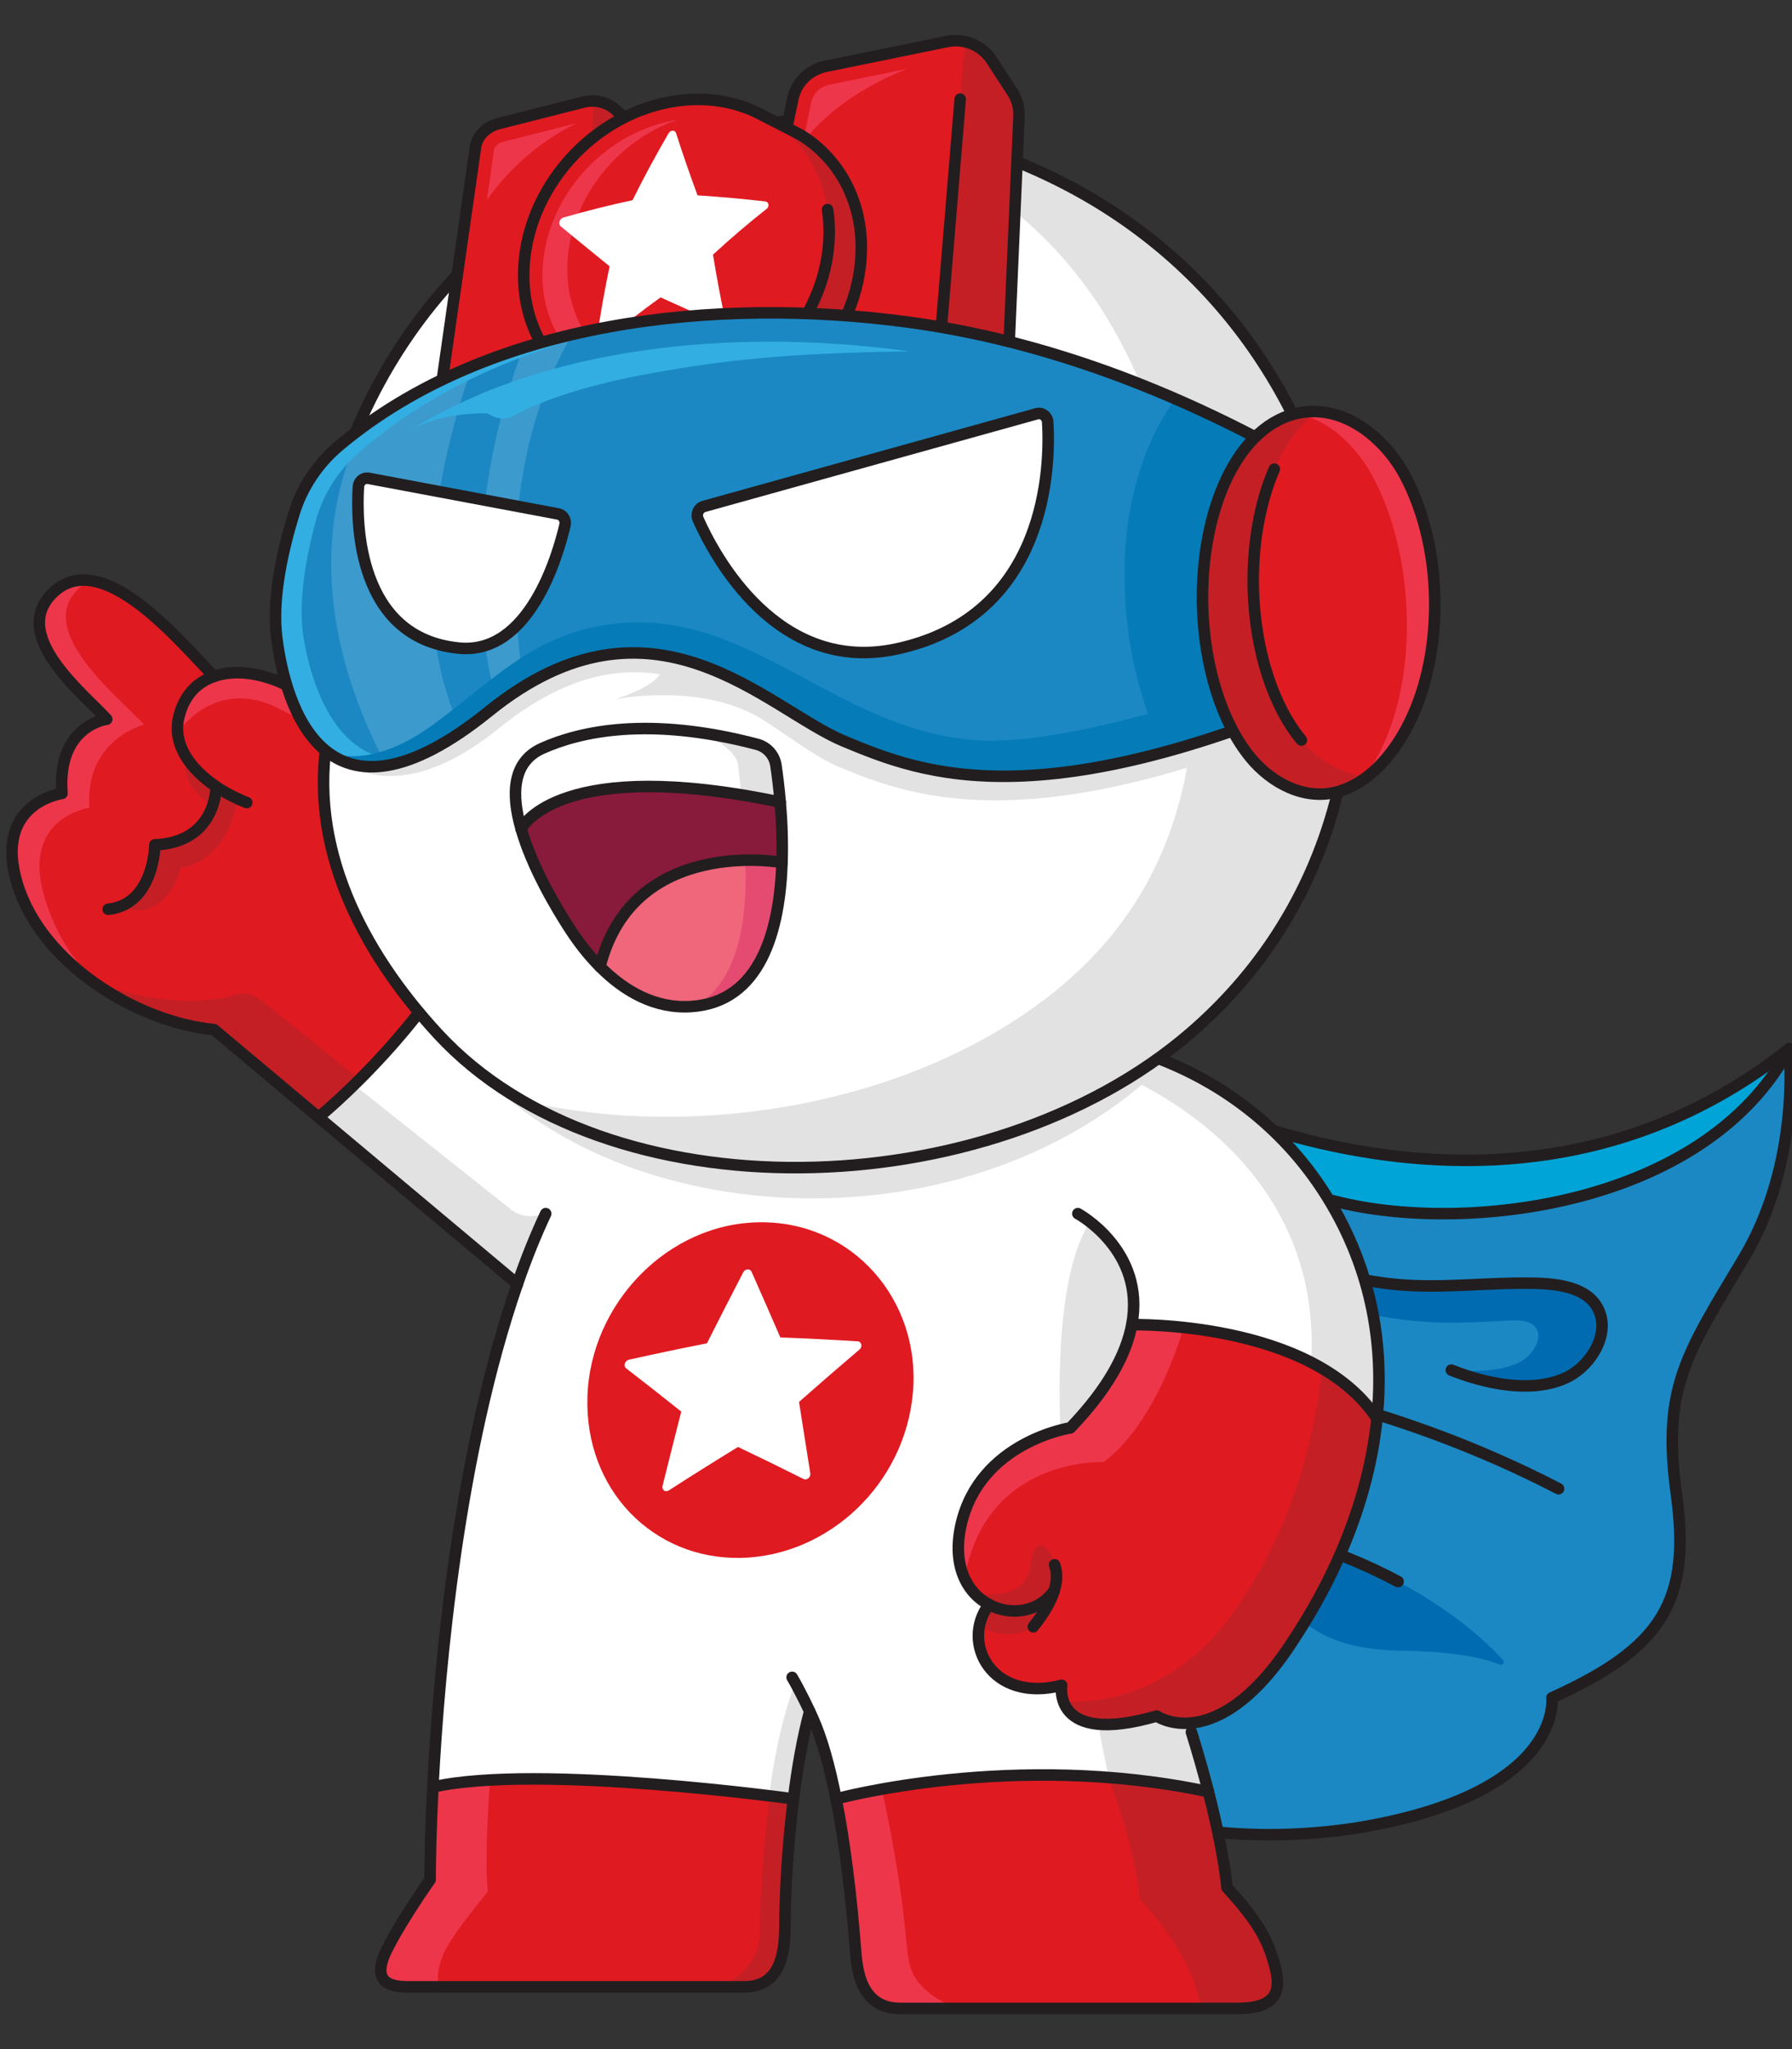 <?xml version="1.0" encoding="utf-8"?>
<!-- Generator: Adobe Illustrator 15.1.0, SVG Export Plug-In . SVG Version: 6.00 Build 0)  -->
<!DOCTYPE svg PUBLIC "-//W3C//DTD SVG 1.1//EN" "http://www.w3.org/Graphics/SVG/1.1/DTD/svg11.dtd">
<svg version="1.1" id="Layer_1" xmlns="http://www.w3.org/2000/svg" xmlns:xlink="http://www.w3.org/1999/xlink" x="0px" y="0px"
	 width="350px" height="400px" viewBox="0 0 350 400" enable-background="new 0 0 350 400" xml:space="preserve">
<rect x="0" y="0" width="350" height="400" fill="#333333" stroke="none"/>
<g>
	<g>
		<path fill="#1B88C4" d="M349.46,204.74c0,0.655,2.285,21.88-8.744,40.619c-11.327,18.938-16.156,25.478-13.295,46.283
			c2.842,20.728-2.583,29.988-24.305,39.767c-0.079-0.3,2.803,18.659-38.075,25.417c-41.037,6.278-77.583-10.216-98.41-41.355
			c16.952-32.492,32.273-65.62,45.886-99.225c0,0.04,23.312,12.639,48.45,18.303C285.866,240.888,332.807,235.642,349.46,204.74"/>
		<path fill="#00A4D7" d="M349.46,204.72v0.021c-16.653,30.901-63.594,36.147-88.493,29.809
			c-25.139-5.664-48.45-18.263-48.45-18.303c0.338-0.795,0.656-1.59,0.974-2.385c2.862-7.095,0.159,0.04,2.862-7.095
			C216.353,206.767,289.066,252.534,349.46,204.72"/>
		<path fill="#006BB1" d="M297.234,265.649c2.027-1.191,4.372-4.491,2.603-6.637c-1.41-1.729-4.769-1.213-6.775-1.133
			c-9.917,0.417-30.068,2.563-52.623-13.911c1.172-0.954,2.325-1.908,3.478-2.862c0.039,0,11.287,8.009,28.875,9.638
			c9.022,0.836,18.144-0.476,27.186-0.237c4.987,0.139,11.248,1.014,12.679,6.398c1.252,4.65-2.543,10.254-7.134,12.202
			c-6.797,2.901-15.501,0.914-21.86-1.57c-0.08-0.02-0.139-0.039-0.199-0.079C284.337,267.537,292.564,268.392,297.234,265.649"/>
		
			<path fill="none" stroke="#221E1F" stroke-width="2.25" stroke-linecap="round" stroke-linejoin="round" stroke-miterlimit="10" d="
			M349.46,204.74c0,0.655,2.285,21.88-8.744,40.619c-11.327,18.938-16.156,25.478-13.295,46.283
			c2.842,20.728-2.583,29.988-24.305,39.767c-0.079-0.3,2.803,18.659-38.075,25.417c-41.037,6.278-77.583-10.216-98.41-41.355
			c16.952-32.492,32.273-65.62,45.886-99.225c0.338-0.795,0.656-1.59,0.974-2.385c2.862-7.095,0.159,0.039,2.862-7.095
			c0,0,72.714,45.768,133.107-2.047"/>
		
			<path fill="none" stroke="#221E1F" stroke-width="2.25" stroke-linecap="round" stroke-linejoin="round" stroke-miterlimit="10" d="
			M349.46,204.72v0.021c-16.653,30.901-63.594,36.147-88.493,29.809c-25.139-5.664-48.45-18.263-48.45-18.303"/>
		
			<path fill="none" stroke="#221E1F" stroke-width="2.25" stroke-linecap="round" stroke-linejoin="round" stroke-miterlimit="10" d="
			M241.71,269.704c0.159,0,29.73,3.815,62.698,20.905"/>
		<path fill="#006BB1" d="M293.549,324.056c-6.256-6.95-28.223-26.525-74.872-29.63c-1.371,1.629-2.741,3.238-4.133,4.849
			c0.061,0.04,15.779-2.623,27.365,6.359c11.685,8.942,13.374,16.176,31.617,16.594c10.825,0.113,16.539,1.55,19.395,2.719
			C293.474,325.173,293.948,324.499,293.549,324.056"/>
		
			<path fill="none" stroke="#221E1F" stroke-width="2.25" stroke-linecap="round" stroke-linejoin="round" stroke-miterlimit="10" d="
			M243.916,241.106c0.04,0,11.288,8.01,28.875,9.639c9.021,0.835,18.144-0.478,27.186-0.238c4.988,0.139,11.248,1.013,12.68,6.399
			c1.252,4.649-2.544,10.254-7.136,12.201c-6.796,2.901-15.5,0.914-21.859-1.569c-0.079-0.021-0.14-0.04-0.198-0.08"/>
		
			<path fill="none" stroke="#221E1F" stroke-width="2.25" stroke-linecap="round" stroke-linejoin="round" stroke-miterlimit="10" d="
			M273.06,308.735c-12.184-6.503-29.877-12.679-54.382-14.31"/>
		<path fill="#E01A21" d="M154.972,351.162c-1.153,9.161-1.649,18.441-1.669,25.02c-0.04,6.976-1.888,11.665-7.969,11.665h-65.58
			c-3.319,0-7.333-0.695-4.352-6.955c0.497-1.034,1.132-2.226,1.927-3.616c3.319-5.645,6.678-10.354,6.678-10.354
			c0-3.517,0.119-9.857,0.536-18.084h0.02C105.032,344.226,154.972,351.162,154.972,351.162"/>
		<path fill="#E01A21" d="M248.414,381.825c1.391,4.472,3.14,10.234-6.737,10.234h-65.858c-7.651,0-8.426-7.492-8.704-11.089
			c-0.875-11.247-2.146-21.462-3.816-29.81c0,0,34.658-9.499,72.714-1.41c3.2,12.44,3.617,18.7,3.617,18.7
			C243.227,372.405,246.804,376.618,248.414,381.825"/>
		<path fill="#EE364B" d="M177.503,382.73c-0.46-2.865-0.744-6.734-1.176-10.249c-0.915-7.459-2.502-15.843-4.078-23.23
			c-5.657,1.01-8.95,1.911-8.95,1.911c1.669,8.346,2.941,18.562,3.815,29.81c0.279,3.597,1.054,11.089,8.705,11.089h11.028
			C181.747,389.958,178.185,386.967,177.503,382.73"/>
		<path fill="#C51F26" d="M248.414,381.825c-1.61-5.207-5.188-9.42-8.784-13.375c0,0-0.417-6.259-3.617-18.699
			c-6.672-1.418-13.234-2.286-19.529-2.77c0,0.001,4.96,12.417,6.139,23.751c0,0,10.981,11.309,11.729,21.327h7.325
			C251.554,392.06,249.805,386.297,248.414,381.825"/>
		<path fill="#E01A21" d="M193.168,313.225c-4.233-2.245-7.273-7.491-5.466-15.56c3.657-16.236,21.363-18.939,21.363-18.939
			c7.512-7.829,10.93-14.526,11.983-20.131c0,0,35.154-0.874,47.874,18.283h0.02c-1.59,15.64-8.009,31.081-17.29,44.733
			c-3.656,5.405-7.113,8.902-10.254,11.148c-1.172,0.834-2.305,1.51-3.378,2.007c-2.027,0.994-3.875,1.432-5.465,1.57
			c-4.134,0.378-6.638-1.351-6.638-1.351c-20.549,5.941-18.562-6.002-18.562-6.002C193.625,332.521,187.563,320.598,193.168,313.225
			"/>
		<path fill="#FFFFFF" d="M101.058,250.646l-38.851-32.551c0,0,23.37-18.88,33.525-43.701c0.696,0.458,1.391,0.915,2.087,1.372
			c18.044,11.804,38.851,19.992,38.851,19.992l52.483,7.074c26.907-4.193,54.371,6.598,69.355,29.729
			c9.062,14.011,11.964,29.252,10.433,44.316h-0.019c-12.719-19.157-47.874-18.283-47.874-18.283
			c-1.053,5.604-4.471,12.301-11.983,20.131c0,0-17.707,2.703-21.362,18.939c-1.809,8.067,1.231,13.313,5.465,15.56
			c-5.604,7.373,0.457,19.296,14.188,15.76c0,0-1.986,11.943,18.562,6.002c0,0,2.504,1.729,6.638,1.351l0.139,1.769
			c1.352,4.353,2.444,8.228,3.318,11.646c-38.056-8.088-72.714,1.411-72.714,1.411c-1.291-6.538-2.822-11.924-4.551-15.759
			c-0.039-0.079-0.079-0.18-0.119-0.259c-0.159-0.357-0.318-0.716-0.477-1.054h-0.02c-1.371,5.108-2.424,11.07-3.159,17.071
			c0,0-49.94-6.937-70.409-2.325h-0.02C85.796,324.413,89.711,283.376,101.058,250.646"/>
		<path fill="#E2E2E2" d="M227.913,207.303c-12.005-4.939-25.448-6.545-38.76-4.471l-52.484-7.075c0,0-20.806-8.187-38.851-19.991
			c-0.695-0.458-1.391-0.915-2.086-1.372c-3.248,7.94-7.849,15.265-12.604,21.565c2.546,3.863,5.384,7.563,8.418,11.065
			C120.937,240.95,189.958,244.713,227.913,207.303"/>
		<path fill="#E2E2E2" d="M216.483,346.981c6.295,0.483,12.856,1.351,19.53,2.769c-0.875-3.418-1.969-7.293-3.319-11.645
			l-0.139-1.77c-4.135,0.379-6.638-1.351-6.638-1.351c-5.071,1.467-8.767,1.841-11.462,1.577c0.554,2.873,1.135,5.813,1.763,8.851
			L216.483,346.981z"/>
		<path fill="#E2E2E2" d="M212.99,238.598c0,0-7.164,7.345-5.877,40.565c1.196-0.314,1.952-0.438,1.952-0.438
			c7.512-7.83,10.93-14.527,11.983-20.131c0,0,0.137-0.003,0.391-0.005C224.281,245.571,212.99,238.598,212.99,238.598"/>
		<path fill="#E2E2E2" d="M99.77,236.074l-30.613-24.296c-4.117,4.025-6.95,6.315-6.95,6.315l38.851,32.553
			c1.79-5.425,5.402-13.546,5.402-13.546l-2.159,0.258C102.68,237.551,101.049,237.089,99.77,236.074"/>
		<path fill="#E01A21" d="M95.732,174.395c-10.155,24.821-33.525,43.7-33.525,43.7l-20.409-17.11
			c-14.826-1.411-33.665-12.719-38.434-28.498c-4.77-15.759,8.744-17.607,8.744-17.607c-0.994-13.315,8.744-14.487,8.744-14.487
			c-4.71-5.147-18.8-16.216-10.732-24.463c9.539-9.718,25.12,9.439,31.678,16.116c3.716-1.311,8.406-0.814,12.976,1.133
			c6.26,2.663,11.546,7.79,14.627,13.812c5.822,11.367,15.838,20.27,26.331,27.384V174.395z"/>
		<path fill="#C51F26" d="M206.339,308.099c0.499-4.783-4.326-10.231-5.063-2.644s-11.003,5.525-11.003,5.525
			c0.852,0.935,1.836,1.684,2.894,2.244c-1.014,1.335-1.635,2.821-1.907,4.335C202.426,322.817,205.84,312.881,206.339,308.099"/>
		<path fill="#C51F26" d="M268.922,276.878c-2.734-4.119-6.51-7.307-10.745-9.782c-0.942,9.928-4.43,29.579-17.301,47.669
			c-11.463,16.109-25.999,17.734-33.169,17.401c1.083,3.045,4.957,6.651,18.211,2.819c0,0,2.503,1.729,6.638,1.352
			c1.59-0.139,3.438-0.576,5.465-1.57c1.073-0.497,2.206-1.172,3.378-2.007c3.14-2.246,6.598-5.743,10.255-11.149
			c9.28-13.651,15.699-29.093,17.289-44.732H268.922z"/>
		<path fill="#EE364B" d="M215.556,285.408c10.598-7.896,15.616-26.272,15.616-26.274c-5.969-0.642-10.123-0.539-10.123-0.539
			c-1.054,5.604-4.472,12.301-11.983,20.131c0,0-17.706,2.703-21.363,18.939c-0.961,4.286-0.544,7.767,0.685,10.434
			C192.571,284.254,215.556,285.408,215.556,285.408"/>
		<path fill="#E2E2E2" d="M150.229,350.553L150.229,350.553c2.988,0.365,4.744,0.609,4.744,0.609c0.735-6,1.788-11.959,3.158-17.065
			l-2.812-5.6C155.319,328.497,152.028,336.26,150.229,350.553"/>
		<path fill="#EE364B" d="M86.457,381.773c1.495-3.844,8.832-12.499,8.832-12.499c-0.626-5.212,0.005-15.976,0.426-21.805
			c-4.213,0.231-8.028,0.663-11.151,1.367h-0.02c-0.418,8.228-0.537,14.566-0.537,18.084c0,0-3.358,4.709-6.677,10.354
			c-0.795,1.391-1.431,2.584-1.928,3.617c-2.981,6.26,1.034,6.956,4.352,6.956h6.133C85.266,386.407,85.429,384.416,86.457,381.773"
			/>
		<path fill="#C51F26" d="M150.311,350.563c-0.695,6.031-1.88,17.565-1.88,26.206c0,0,0.794,7.169-7.79,11.078h4.694
			c6.081,0,7.929-4.69,7.969-11.665c0.019-6.578,0.516-15.858,1.669-25.021C154.973,351.161,153.246,350.923,150.311,350.563"/>
		<path fill="#C51F26" d="M46.396,155.899c0,0-1.388,11.913-11.046,13.475c0,0-2.706,11.192-11.989,7.617
			c0,0,6.099-1.001,6.891-12.076c0,0,11.291-0.237,11.914-10.549L46.396,155.899z"/>
		<path fill="#C51F26" d="M36.263,147.511c0,0,1.762,3.524,6.068,6.264c0,0-0.244,2.337-0.691,3.511
			C41.64,157.286,34.958,153.906,36.263,147.511"/>
		<path fill="#E2E2E2" d="M268.922,276.878h0.021c1.53-15.064-1.371-30.306-10.433-44.316
			c-9.899-15.281-25.258-25.137-42.291-28.885v5.038c0,0,42.399,14.625,39.857,57.224
			C261.16,268.551,265.742,272.089,268.922,276.878"/>
		<path fill="#C51F26" d="M16.391,190.325c7.628,6.002,17.139,9.873,25.407,10.66l20.409,17.109c0,0,3.339-2.698,8.039-7.392
			l-19.561-15.681c-1.317-1.056-3.063-1.328-4.678-0.836C35.813,197.29,21.124,193.603,16.391,190.325"/>
		<path fill="#EE364B" d="M34.695,143.054c0,0,6.924-10.793,19.112-5.053c12.188,5.741,14.249,10.452,14.249,10.452l1.1-1.894
			c-3.11-5.832-8.274-10.783-14.382-13.381c-4.571-1.947-9.261-2.444-12.977-1.133c-3.334,1.595-4.952,3.193-5.511,4.468
			S34.192,140.76,34.695,143.054"/>
		<path fill="#EE364B" d="M8.732,175.288c-4.77-15.759,8.744-17.607,8.744-17.607c-0.994-13.315,10.662-16.231,10.662-16.231
			c-4.71-5.147-21.144-18.017-13.076-26.265c0.82-0.835,1.705-1.429,2.637-1.839c-2.731-0.383-5.325,0.287-7.579,2.583
			c-8.068,8.247,6.021,19.317,10.731,24.464c0,0-9.738,1.172-8.744,14.487c0,0-13.513,1.848-8.744,17.607
			c2.574,8.514,9.256,15.707,17.182,20.765C14.812,188.655,10.913,182.499,8.732,175.288"/>
		
			<path fill="none" stroke="#221E1F" stroke-width="2.25" stroke-linecap="round" stroke-linejoin="round" stroke-miterlimit="10" d="
			M41.797,132.046c-6.558-6.677-22.138-25.835-31.677-16.117c-8.068,8.247,6.021,19.317,10.731,24.464c0,0-9.737,1.172-8.744,14.487
			c0,0-13.513,1.848-8.744,17.607c4.77,15.779,23.609,27.086,38.434,28.497l20.409,17.111l38.851,32.551"/>
		
			<path fill="none" stroke="#221E1F" stroke-width="2.25" stroke-linecap="round" stroke-linejoin="round" stroke-miterlimit="10" d="
			M42.215,153.568c0,0.616-0.258,10.89-11.963,11.347c0,0-0.139,11.646-9.122,12.58"/>
		
			<path fill="none" stroke="#221E1F" stroke-width="2.25" stroke-linecap="round" stroke-linejoin="round" stroke-miterlimit="10" d="
			M106.583,236.914c-2.007,4.272-3.855,8.883-5.525,13.731c-11.347,32.73-15.262,73.768-16.514,98.191
			c-0.417,8.227-0.536,14.566-0.536,18.084c0,0-3.359,4.71-6.678,10.354c-0.795,1.392-1.43,2.583-1.927,3.617
			c-2.981,6.26,1.033,6.955,4.352,6.955h65.58c6.081,0,7.929-4.689,7.969-11.665c0.02-6.578,0.516-15.858,1.669-25.02
			c0.735-6.001,1.789-11.963,3.16-17.071"/>
		
			<path fill="none" stroke="#221E1F" stroke-width="2.25" stroke-linecap="round" stroke-linejoin="round" stroke-miterlimit="10" d="
			M154.714,327.434c0,0,1.411,2.346,3.438,6.657c0.159,0.338,0.318,0.696,0.477,1.054c0.04,0.079,0.079,0.179,0.119,0.259
			c1.729,3.835,3.259,9.221,4.551,15.759c1.669,8.347,2.941,18.561,3.816,29.809c0.278,3.598,1.053,11.089,8.704,11.089h65.858
			c9.877,0,8.128-5.763,6.737-10.233c-1.61-5.207-5.188-9.42-8.784-13.375c0,0-0.417-6.261-3.617-18.7
			c-0.874-3.418-1.967-7.293-3.318-11.646"/>
		
			<path fill="none" stroke="#221E1F" stroke-width="2.25" stroke-linecap="round" stroke-linejoin="round" stroke-miterlimit="10" d="
			M62.207,218.095c0,0,23.37-18.879,33.525-43.7"/>
		
			<path fill="none" stroke="#221E1F" stroke-width="2.25" stroke-linecap="round" stroke-linejoin="round" stroke-miterlimit="10" d="
			M210.517,236.914c0,0,13.274,7.153,10.533,21.681c-1.055,5.604-4.473,12.301-11.984,20.131c0,0-17.706,2.703-21.363,18.939
			c-1.808,8.067,1.232,13.314,5.466,15.56c4.313,2.306,9.837,1.451,12.738-2.742"/>
		
			<path fill="none" stroke="#221E1F" stroke-width="2.25" stroke-linecap="round" stroke-linejoin="round" stroke-miterlimit="10" d="
			M205.966,305.455c0.457,1.252,0.596,2.9-0.061,5.027c-0.596,1.928-1.827,4.292-4.093,7.074"/>
		
			<path fill="none" stroke="#221E1F" stroke-width="2.25" stroke-linecap="round" stroke-linejoin="round" stroke-miterlimit="10" d="
			M193.168,313.225c-5.604,7.373,0.457,19.297,14.188,15.76c0,0-1.987,11.943,18.562,6.002c0,0,2.504,1.729,6.638,1.351
			c1.59-0.139,3.438-0.576,5.465-1.57c1.073-0.497,2.206-1.173,3.378-2.007c3.141-2.246,6.598-5.743,10.254-11.148
			c9.281-13.652,15.7-29.094,17.29-44.733c1.53-15.063-1.372-30.306-10.434-44.315c-14.984-23.133-42.448-33.923-69.355-29.73
			l-52.484-7.074c0,0-20.807-8.188-38.851-19.992c-0.696-0.457-1.391-0.915-2.087-1.372v-0.019
			C85.239,167.26,75.224,158.357,69.4,146.99c-3.08-6.021-8.366-11.149-14.626-13.812c-4.571-1.947-9.261-2.444-12.977-1.132
			c-3.359,1.132-5.922,3.756-6.916,8.088c-1.192,5.366,2.444,10.135,7.333,13.414v0.02c1.888,1.252,3.935,2.305,5.982,3.1"/>
		
			<path fill="none" stroke="#221E1F" stroke-width="2.25" stroke-linecap="round" stroke-linejoin="round" stroke-miterlimit="10" d="
			M163.299,351.162c0,0,34.658-9.499,72.714-1.411"/>
		
			<path fill="none" stroke="#221E1F" stroke-width="2.25" stroke-linecap="round" stroke-linejoin="round" stroke-miterlimit="10" d="
			M154.972,351.162c0,0-49.94-6.937-70.409-2.325"/>
		
			<path fill="none" stroke="#221E1F" stroke-width="2.25" stroke-linecap="round" stroke-linejoin="round" stroke-miterlimit="10" d="
			M221.049,258.595c0,0,35.155-0.874,47.873,18.283"/>
		<path fill="#E01A21" d="M178.312,271.757c1.53-17.96-11.783-33.304-29.825-33.158c-18.039,0.122-33.179,15.859-33.756,34.026
			c-0.58,18.194,12.847,31.815,29.933,31.492C161.753,303.763,176.781,289.747,178.312,271.757"/>
		<path fill="#FFFFFF" d="M146.786,248.249c1.891,4.268,3.766,8.544,5.627,12.829c5.032,0.187,10.061,0.439,15.085,0.758
			c0.784,0.049,1.016,1.052,0.373,1.599c-3.965,3.367-7.902,6.777-11.812,10.228c0.74,4.649,1.474,9.301,2.202,13.953
			c0.118,0.756-0.687,1.416-1.331,1.093c-4.243-2.132-8.506-4.216-12.789-6.253c-4.528,2.771-9.032,5.599-13.51,8.479
			c-0.679,0.436-1.422-0.094-1.227-0.882c1.203-4.837,2.42-9.67,3.652-14.5c-3.567-2.848-7.156-5.662-10.765-8.443
			c-0.586-0.451-0.245-1.509,0.547-1.685c5.069-1.133,10.146-2.199,15.232-3.198c2.339-4.631,4.702-9.248,7.089-13.85
			C145.529,247.662,146.493,247.586,146.786,248.249"/>
		<path fill="#FFFFFF" d="M263.096,116.053c-4.51-34.356-23.859-63.809-54.578-79.883c-21.791-11.403-47.723-15.869-71.791-10.037
			c-40.395,9.788-68.485,43.631-74.313,83.776c-0.983,6.768-1.691,14.362-0.902,21.249c0.298,2.595,0.937,5.107,1.702,7.6
			c0.393,1.279,1.144,2.917,0.886,4.279c-4.17,22.017,6.516,42.648,21.491,58.853c32.931,35.638,107.264,33.86,146.844-0.178
			C258.273,179.49,267.255,147.742,263.096,116.053"/>
		<path fill="#E2E2E2" d="M263.096,116.053c-4.51-34.356-23.858-63.809-54.578-79.883c-13.893-7.27-29.469-11.703-45.172-12.463
			c6.882,2.005,13.569,4.639,19.9,7.862c30.724,15.641,44.127,44.986,48.648,78.395c4.172,30.816,1.158,60.987-24.673,82.586
			c-26.942,22.528-69.998,30.488-105.136,22.339c37.037,21.441,96.438,15.986,130.349-13.177
			C258.273,179.49,267.255,147.742,263.096,116.053"/>
		
			<path fill="none" stroke="#221E1F" stroke-width="2.25" stroke-linecap="round" stroke-linejoin="round" stroke-miterlimit="10" d="
			M263.096,116.053c-4.51-34.356-23.859-63.809-54.578-79.883c-21.791-11.403-47.723-15.869-71.791-10.037
			c-40.395,9.788-68.485,43.631-74.313,83.776c-0.983,6.768-1.691,14.362-0.902,21.249c0.298,2.595,0.937,5.107,1.702,7.6
			c0.393,1.279,1.144,2.917,0.886,4.279c-4.17,22.017,6.516,42.648,21.491,58.853c32.931,35.638,107.264,33.86,146.844-0.178
			C258.273,179.49,267.255,147.742,263.096,116.053z"/>
		<path fill="#F0667B" d="M117.183,188.706c6.467-25.655,35.557-20.338,35.557-20.338c-0.44,13.087-4.114,27.269-17.805,28.123
			C127.973,196.927,121.986,193.545,117.183,188.706"/>
		<path fill="#E54B71" d="M152.74,168.368c0,0-2.943-0.534-7.16-0.444c0.465,11.899-1.453,23.762-9.731,28.45
			C148.768,194.941,152.31,181.149,152.74,168.368"/>
		<path fill="#881A3C" d="M152.385,156.583c0.305,3.487,0.494,7.577,0.355,11.785c0,0-29.09-5.317-35.557,20.337
			c-2.239-2.237-4.215-4.793-5.919-7.428c-2.535-3.891-7.339-11.933-9.478-19.466C102.115,161.15,109.616,147.629,152.385,156.583"
			/>
		<path fill="#FFFFFF" d="M151.553,149.405c0.263,1.815,0.589,4.295,0.832,7.178c-42.769-8.955-50.27,4.566-50.598,5.228
			c-1.954-6.746-1.756-13.108,4.126-15.729c7.386-3.312,20.86-6.343,41.98-0.781C149.794,145.804,151.265,147.43,151.553,149.405"/>
		<path fill="#E2E2E2" d="M151.553,149.405c-0.288-1.976-1.759-3.602-3.66-4.104c-3.892-1.025-7.521-1.754-10.903-2.247
			c0.057,0.023,6.732,2.764,7.171,6.282c0.188,1.5,0.428,3.743,0.643,5.828c2.395,0.392,4.92,0.861,7.581,1.419
			C152.142,153.7,151.816,151.22,151.553,149.405"/>
		
			<path fill="none" stroke="#221E1F" stroke-width="2.25" stroke-linecap="round" stroke-linejoin="round" stroke-miterlimit="10" d="
			M101.786,161.811c-1.953-6.745-1.756-13.107,4.127-15.729c7.386-3.311,20.859-6.343,41.98-0.78c1.9,0.501,3.371,2.127,3.659,4.103
			c0.263,1.815,0.59,4.296,0.833,7.178c0.304,3.487,0.494,7.577,0.354,11.785c-0.44,13.086-4.114,27.268-17.805,28.122
			c-6.962,0.436-12.948-2.945-17.752-7.785c-2.238-2.237-4.214-4.793-5.918-7.428C108.729,177.386,103.925,169.344,101.786,161.811z
			"/>
		
			<path fill="none" stroke="#221E1F" stroke-width="2.25" stroke-linecap="round" stroke-linejoin="round" stroke-miterlimit="10" d="
			M101.768,161.831l0.019-0.02c0.328-0.661,7.83-14.182,50.599-5.228"/>
		
			<path fill="none" stroke="#221E1F" stroke-width="2.25" stroke-linecap="round" stroke-linejoin="round" stroke-miterlimit="10" d="
			M152.74,168.368c0,0-29.09-5.317-35.557,20.338"/>
		<path fill="#E01A21" d="M113.954,19.93l-16.582,4.205c-2.417,0.613-4.192,2.432-4.504,4.617l-8.229,57.607
			c-0.456,3.189,2.305,6.012,5.967,6.101l23.364,0.57c0.131,0.004,0.263,0.003,0.395-0.001l3.028-0.094
			c3.334-0.104,6.007-2.485,6.07-5.407l1.293-59.75c0.032-1.471-0.614-2.886-1.791-3.926l-2.873-2.537
			C118.497,19.905,116.145,19.375,113.954,19.93"/>
		<path fill="#C51F26" d="M122.964,23.852l-2.872-2.537c-1.114-0.985-2.602-1.509-4.141-1.566l-3.82,73.236l1.838,0.045
			c0.132,0.003,0.263,0.003,0.395-0.001l3.029-0.095c3.333-0.103,6.006-2.484,6.07-5.406l1.292-59.75
			C124.788,26.307,124.142,24.892,122.964,23.852"/>
		
			<path fill="none" stroke="#221E1F" stroke-width="2.25" stroke-linecap="round" stroke-linejoin="round" stroke-miterlimit="10" d="
			M113.954,19.93l-16.582,4.205c-2.417,0.613-4.192,2.432-4.504,4.617l-8.229,57.607c-0.456,3.189,2.305,6.012,5.967,6.101
			l23.364,0.57c0.131,0.004,0.263,0.003,0.395-0.001l3.028-0.094c3.334-0.104,6.007-2.485,6.07-5.407l1.293-59.75
			c0.032-1.471-0.614-2.886-1.791-3.926l-2.873-2.537C118.497,19.905,116.145,19.375,113.954,19.93z"/>
		<path fill="#E01A21" d="M184.953,8.112l-23.691,4.838c-3.227,0.66-5.742,3.124-6.398,6.27l-13.337,63.971
			c-1.025,4.917,2.773,9.541,7.927,9.65l35.111,0.743l3.271,0.069c4.496,0.096,8.242-3.324,8.433-7.697l2.757-63.3
			c0.072-1.639-0.373-3.26-1.275-4.647l-4.111-6.323C191.792,8.847,188.329,7.422,184.953,8.112"/>
		<path fill="#C51F26" d="M197.75,18.009l-4.111-6.323c-1.198-1.842-3.08-3.075-5.175-3.535l-7.048,85.366l3.149,0.067l3.271,0.069
			c4.494,0.096,8.241-3.325,8.432-7.697l2.757-63.3C199.098,21.017,198.652,19.396,197.75,18.009"/>
		
			<path fill="none" stroke="#221E1F" stroke-width="2.25" stroke-linecap="round" stroke-linejoin="round" stroke-miterlimit="10" d="
			M184.953,8.112l-23.691,4.838c-3.227,0.66-5.742,3.124-6.398,6.27l-13.337,63.971c-1.025,4.917,2.773,9.541,7.927,9.65
			l35.111,0.743l3.271,0.069c4.496,0.096,8.242-3.324,8.433-7.697l2.757-63.3c0.072-1.639-0.373-3.26-1.275-4.647l-4.111-6.323
			C191.792,8.847,188.329,7.422,184.953,8.112z"/>
		
			<line fill="none" stroke="#221E1F" stroke-width="2.25" stroke-linecap="round" stroke-linejoin="round" stroke-miterlimit="10" x1="187.54" y1="19.348" x2="183.739" y2="65.377"/>
		<path fill="#EE364B" d="M177.122,13.45l-15.126,3.089c-1.797,0.367-3.19,1.712-3.547,3.427l-1.61,7.722
			C162.702,20.259,171.045,15.854,177.122,13.45"/>
		<path fill="#E01A21" d="M149.283,22.7c-4.75-2.669-10.52-3.853-16.77-3.05c-16.476,2.118-30.009,17.194-30.226,33.672
			c-0.129,9.773,4.47,17.818,11.661,22.322c0.787,0.493,9.375,4.815,9.375,4.815l-0.002-0.023c4.315,1.917,9.315,2.706,14.677,2.016
			c16.475-2.118,30.008-17.194,30.225-33.672c0.128-9.722-4.423-17.736-11.551-22.253C155.939,26.063,149.283,22.7,149.283,22.7"/>
		<path fill="#C51F26" d="M156.672,26.527c-0.732-0.464-7.381-3.823-7.389-3.827c7.772,4.368,12.803,12.724,12.668,22.951
			c-0.217,16.478-13.75,31.553-30.225,33.672c-5.108,0.656-9.896-0.014-14.069-1.736c2.629,1.343,5.666,2.872,5.666,2.872
			l-0.003-0.023c4.316,1.917,9.316,2.706,14.677,2.016c16.476-2.118,30.009-17.194,30.226-33.672
			C168.351,39.058,163.8,31.044,156.672,26.527"/>
		
			<path fill="none" stroke="#221E1F" stroke-width="2.25" stroke-linecap="round" stroke-linejoin="round" stroke-miterlimit="10" d="
			M149.283,22.7c-4.75-2.669-10.52-3.853-16.77-3.05c-16.476,2.118-30.009,17.194-30.226,33.672
			c-0.129,9.773,4.47,17.818,11.661,22.322c0.787,0.493,9.375,4.815,9.375,4.815l-0.002-0.023c4.315,1.917,9.315,2.706,14.677,2.016
			c16.475-2.118,30.008-17.194,30.225-33.672c0.128-9.722-4.423-17.736-11.551-22.253C155.939,26.063,149.283,22.7,149.283,22.7z"/>
		
			<path fill="none" stroke="#221E1F" stroke-width="2.25" stroke-linecap="round" stroke-linejoin="round" stroke-miterlimit="10" d="
			M161.632,40.912c0.231,1.526,0.341,3.109,0.319,4.739c-0.172,13.113-8.777,25.338-20.587,30.852"/>
		<path fill="#E2E2E2" d="M263.096,116.053c-0.682-5.193-1.743-10.256-3.091-15.195c-25.887-15.838-54.729-27.941-84.868-31.911
			c-35.726-4.706-78.782-0.76-108.244,22.234c-2.034,6.033-3.546,12.298-4.479,18.728c-0.983,6.768-1.691,14.362-0.902,21.249
			c0.298,2.594,0.937,5.107,1.702,7.6c0.393,1.279,1.144,2.917,0.886,4.279c-0.233,1.23-0.403,2.453-0.546,3.674
			c7.618,6.318,18.664,7.759,33.812-4.491c32.075-25.938,51.574,1.331,66.742,7.599c14.752,6.096,38.876,14.937,99.691-12.002
			C264.279,130.635,264.053,123.345,263.096,116.053"/>
		<path fill="#EE364B" d="M139.062,77.864c-3.328,0-6.49-0.656-9.397-1.947l-0.295-0.131c-3.885-1.959-8.075-4.097-8.648-4.435
			c-6.4-4.008-10.023-10.996-9.915-19.153c0.168-12.805,9.396-24.693,21.496-28.796c-14.401,2.215-26.164,15.498-26.353,29.969
			c-0.109,8.157,3.514,15.145,9.915,19.153c0.572,0.337,4.762,2.476,8.647,4.434l0.295,0.132c2.908,1.291,6.069,1.947,9.397,1.947
			c1.095,0,2.213-0.074,3.327-0.216c1.895-0.244,3.745-0.687,5.534-1.294c-0.227,0.035-0.448,0.092-0.677,0.122
			C141.274,77.79,140.157,77.864,139.062,77.864"/>
		<path fill="#FFFFFF" d="M149.476,39.321c-4.396-0.502-8.809-0.9-13.236-1.185c-1.481-4-2.886-8.056-4.207-12.163
			c-0.203-0.638-1.065-0.611-1.45,0.05c-2.488,4.259-4.837,8.613-7.041,13.055c-4.526,0.971-9.041,2.103-13.543,3.403
			c-0.703,0.202-1.016,1.267-0.499,1.692c3.177,2.62,6.364,5.225,9.563,7.812c-0.985,4.699-1.821,9.426-2.514,14.173
			c-0.111,0.774,0.58,1.217,1.138,0.743c3.689-3.131,7.468-6.081,11.323-8.851c3.835,1.716,7.664,3.455,11.49,5.21
			c0.58,0.264,1.243-0.353,1.101-1.024c-0.883-4.133-1.666-8.312-2.344-12.534c3.409-3.141,6.911-6.125,10.492-8.947
			C150.331,40.298,150.162,39.4,149.476,39.321"/>
		<path fill="#1B88C4" d="M268.883,131.23c-64.673,29.801-88.764,19.769-103.931,13.501c-15.167-6.267-37.417-31.803-69.492-5.866
			c-32.075,25.938-39.786-1.267-41.424-14.481c-0.975-7.867,1.354-17.602,3.398-24.192c1.603-5.167,4.684-9.745,8.831-13.219
			c29.487-24.704,73.934-28.993,110.638-24.158c33.265,4.382,64.964,18.654,92.838,36.942c0.403,0.266,0.809,0.531,1.214,0.797
			L268.883,131.23z"/>
		<g opacity="0.15">
			<g>
				<defs>
					<rect id="SVGID_1_" x="64.683" y="71.541" width="27.504" height="77.889"/>
				</defs>
				<clipPath id="SVGID_2_">
					<use xlink:href="#SVGID_1_"  overflow="visible"/>
				</clipPath>
				<path clip-path="url(#SVGID_2_)" fill="#FFFFFF" d="M92.187,71.542c-7.631,3.148-14.85,7.092-21.442,11.938
					c-5.772,11.555-11.943,34.464,4.721,65.95c4.103-0.648,8.972-2.699,14.736-6.643C85.09,132.345,79.031,109.75,92.187,71.542"/>
			</g>
		</g>
		<g opacity="0.15">
			<g>
				<defs>
					<rect id="SVGID_3_" x="93.842" y="65.307" width="17.9" height="72.294"/>
				</defs>
				<clipPath id="SVGID_4_">
					<use xlink:href="#SVGID_3_"  overflow="visible"/>
				</clipPath>
				<path clip-path="url(#SVGID_4_)" fill="#FFFFFF" d="M111.742,65.307c-3.221,0.756-6.402,1.632-9.538,2.614
					c-3.954,10.175-13.293,39.275-5.095,69.68c1.804-1.374,3.576-2.59,5.317-3.653C100.164,120.599,97.238,90.01,111.742,65.307"/>
			</g>
		</g>
		<path fill="#32AEE3" d="M59.343,124.847c-1.3-7.5,0.623-16.94,2.393-23.352c1.387-5.027,4.275-9.555,8.273-13.073
			c16.458-14.482,38.211-22.601,60.76-26.318C107.149,64.648,84,72.115,66.264,86.973c-4.146,3.475-7.227,8.052-8.83,13.219
			c-2.044,6.59-4.373,16.326-3.398,24.192c1.339,10.803,6.745,30.939,26.195,23.764C65.947,149.831,60.917,133.927,59.343,124.847"
			/>
		<path fill="#057CB7" d="M190.226,144.467c-27.844-2.247-44.356-26.632-71.781-22.511c-14.869,2.235-22.763,11.526-34.176,19.724
			c-6.398,4.595-13.27,7.176-19.978,5.359c6.201,4.467,15.933,4.148,31.17-8.174c32.075-25.937,54.324-0.401,69.492,5.867
			c15.167,6.267,39.258,16.299,103.931-13.502l0.489-7.24C252.756,130.579,210.922,146.137,190.226,144.467"/>
		<path fill="#057CB7" d="M270.955,100.554c-0.405-0.265-0.81-0.531-1.215-0.797c-12.677-8.318-26.153-15.789-40.201-21.893
			c-7.954,10.896-11.558,27.093-9.208,45.268c1.176,8.722,3.626,16.732,7.078,23.683c11.609-3.151,25.266-8.116,41.474-15.584
			L270.955,100.554z"/>
		
			<path fill="none" stroke="#221E1F" stroke-width="2.25" stroke-linecap="round" stroke-linejoin="round" stroke-miterlimit="10" d="
			M268.883,131.23c-64.673,29.801-88.764,19.769-103.931,13.501c-15.167-6.267-37.417-31.803-69.492-5.866
			c-32.075,25.938-39.786-1.267-41.424-14.481c-0.975-7.867,1.354-17.602,3.398-24.192c1.603-5.167,4.684-9.745,8.831-13.219
			c29.487-24.704,73.934-28.993,110.638-24.158c33.265,4.382,64.964,18.654,92.838,36.942c0.403,0.266,0.809,0.531,1.214,0.797
			L268.883,131.23z"/>
		<path fill="#E01A21" d="M279.784,110.612c-0.768-6.292-2.536-12.443-5.397-17.814c-3.785-7.104-11.604-13.707-20.218-12.271
			c-12.359,2.036-19.826,19.031-19.284,38.087c0.401,11.832,3.841,22.594,9.381,29.305c4.059,4.916,10.536,8.423,16.998,6.631
			c6.062-1.681,10.539-6.993,13.409-12.329c1.949-3.621,3.479-7.871,4.421-12.57C280.305,123.612,280.566,117.039,279.784,110.612"
			/>
		<path fill="#FFFFFF" d="M137.472,98.862l65.002-18.09c1.048-0.291,2.09,0.481,2.158,1.616c0.497,8.275,0.142,37.771-29.338,44.257
			c-23.495,5.168-35.811-18.229-38.947-25.283C135.896,100.346,136.439,99.149,137.472,98.862"/>
		<path fill="#FFFFFF" d="M109.001,100.324l-37.008-6.95c-0.995-0.187-1.925,0.564-1.992,1.624
			c-0.435,6.877-0.336,29.546,19.626,31.517c13.682,1.35,19.285-17.86,20.722-24.006
			C110.583,101.506,109.97,100.506,109.001,100.324"/>
		
			<path fill="none" stroke="#221E1F" stroke-width="2.25" stroke-linecap="round" stroke-linejoin="round" stroke-miterlimit="10" d="
			M137.472,98.862l65.002-18.09c1.048-0.291,2.09,0.481,2.158,1.616c0.497,8.275,0.142,37.771-29.338,44.257
			c-23.495,5.168-35.811-18.229-38.947-25.283C135.896,100.346,136.439,99.149,137.472,98.862z"/>
		<path fill="#EE364B" d="M279.784,110.612c-0.768-6.292-2.536-12.443-5.397-17.814c-3.785-7.104-11.604-13.707-20.218-12.271
			c-0.34,0.056-0.661,0.166-0.994,0.244c6.247,1.009,11.796,6.378,14.912,12.195c2.954,5.515,4.902,11.89,5.901,18.451
			c1.021,6.702,1.052,13.598,0.156,19.971c-0.696,4.958-1.972,9.469-3.673,13.338c-1.182,2.688-2.717,5.37-4.593,7.679
			c3.768-2.469,6.71-6.311,8.794-10.184c1.949-3.621,3.479-7.871,4.421-12.57C280.305,123.612,280.566,117.039,279.784,110.612"/>
		
			<path fill="none" stroke="#221E1F" stroke-width="2.25" stroke-linecap="round" stroke-linejoin="round" stroke-miterlimit="10" d="
			M109.001,100.324l-37.008-6.95c-0.995-0.187-1.925,0.564-1.992,1.624c-0.435,6.877-0.336,29.546,19.626,31.517
			c13.682,1.35,19.285-17.86,20.722-24.006C110.583,101.506,109.97,100.506,109.001,100.324z"/>
		<path fill="#C51F26" d="M254.175,144.467c-5.54-6.678-8.979-17.388-9.381-29.163c-0.433-15.15,4.257-28.966,12.459-34.953
			c-1.013-0.048-2.042,0.003-3.084,0.176c-12.359,2.036-19.826,19.031-19.285,38.087c0.401,11.832,3.842,22.594,9.382,29.305
			c4.058,4.916,10.536,8.423,16.998,6.631c2.161-0.6,4.112-1.675,5.869-3.035C262.104,151.313,257.383,148.334,254.175,144.467"/>
		
			<path fill="none" stroke="#221E1F" stroke-width="2.25" stroke-linecap="round" stroke-linejoin="round" stroke-miterlimit="10" d="
			M279.784,110.612c-0.768-6.292-2.536-12.443-5.397-17.814c-3.785-7.104-11.604-13.707-20.218-12.271
			c-12.359,2.036-19.826,19.031-19.284,38.087c0.401,11.832,3.841,22.594,9.381,29.305c4.059,4.916,10.536,8.423,16.998,6.631
			c6.062-1.681,10.539-6.993,13.409-12.329c1.949-3.621,3.479-7.871,4.421-12.57C280.305,123.612,280.566,117.039,279.784,110.612z"
			/>
		
			<path fill="none" stroke="#221E1F" stroke-width="2.25" stroke-linecap="round" stroke-linejoin="round" stroke-miterlimit="10" d="
			M254.175,144.467c-5.54-6.678-8.979-17.388-9.381-29.163c-0.251-8.777,1.218-17.107,4.093-23.726"/>
		<path fill="#32AEE3" d="M176.168,68.4c-8.577-1.129-17.237-1.702-25.744-1.702c-14.988,0-33.914,1.781-52.003,8.431
			c-2.646,0.943-5.259,2.046-7.782,3.233c-3.47,1.594-6.887,3.369-10.201,5.397c5.225-2.803,11.804-3.105,14.661-3.089l0.955,0.494
			c1.388,0.718,3.05,0.716,4.412-0.049c3.436-1.93,11.692-5.647,27.944-8.472c11.984-2.084,23.855-3.716,49.027-4.054
			C177.015,68.53,176.591,68.456,176.168,68.4"/>
		<path fill="#EE364B" d="M112.503,24.075l-14.231,3.609c-0.965,0.245-1.679,0.882-1.78,1.586l-1.394,9.762
			C98.83,33.806,104.399,28.143,112.503,24.075"/>
		<path fill="#E2E2E2" d="M128.938,129.905c0,0,2.446,2.813-8.771,6.608c0,0,17.591-3.664,29.73,4.55
			C149.897,141.063,138.897,132.039,128.938,129.905"/>
	</g>
</g>
</svg>
